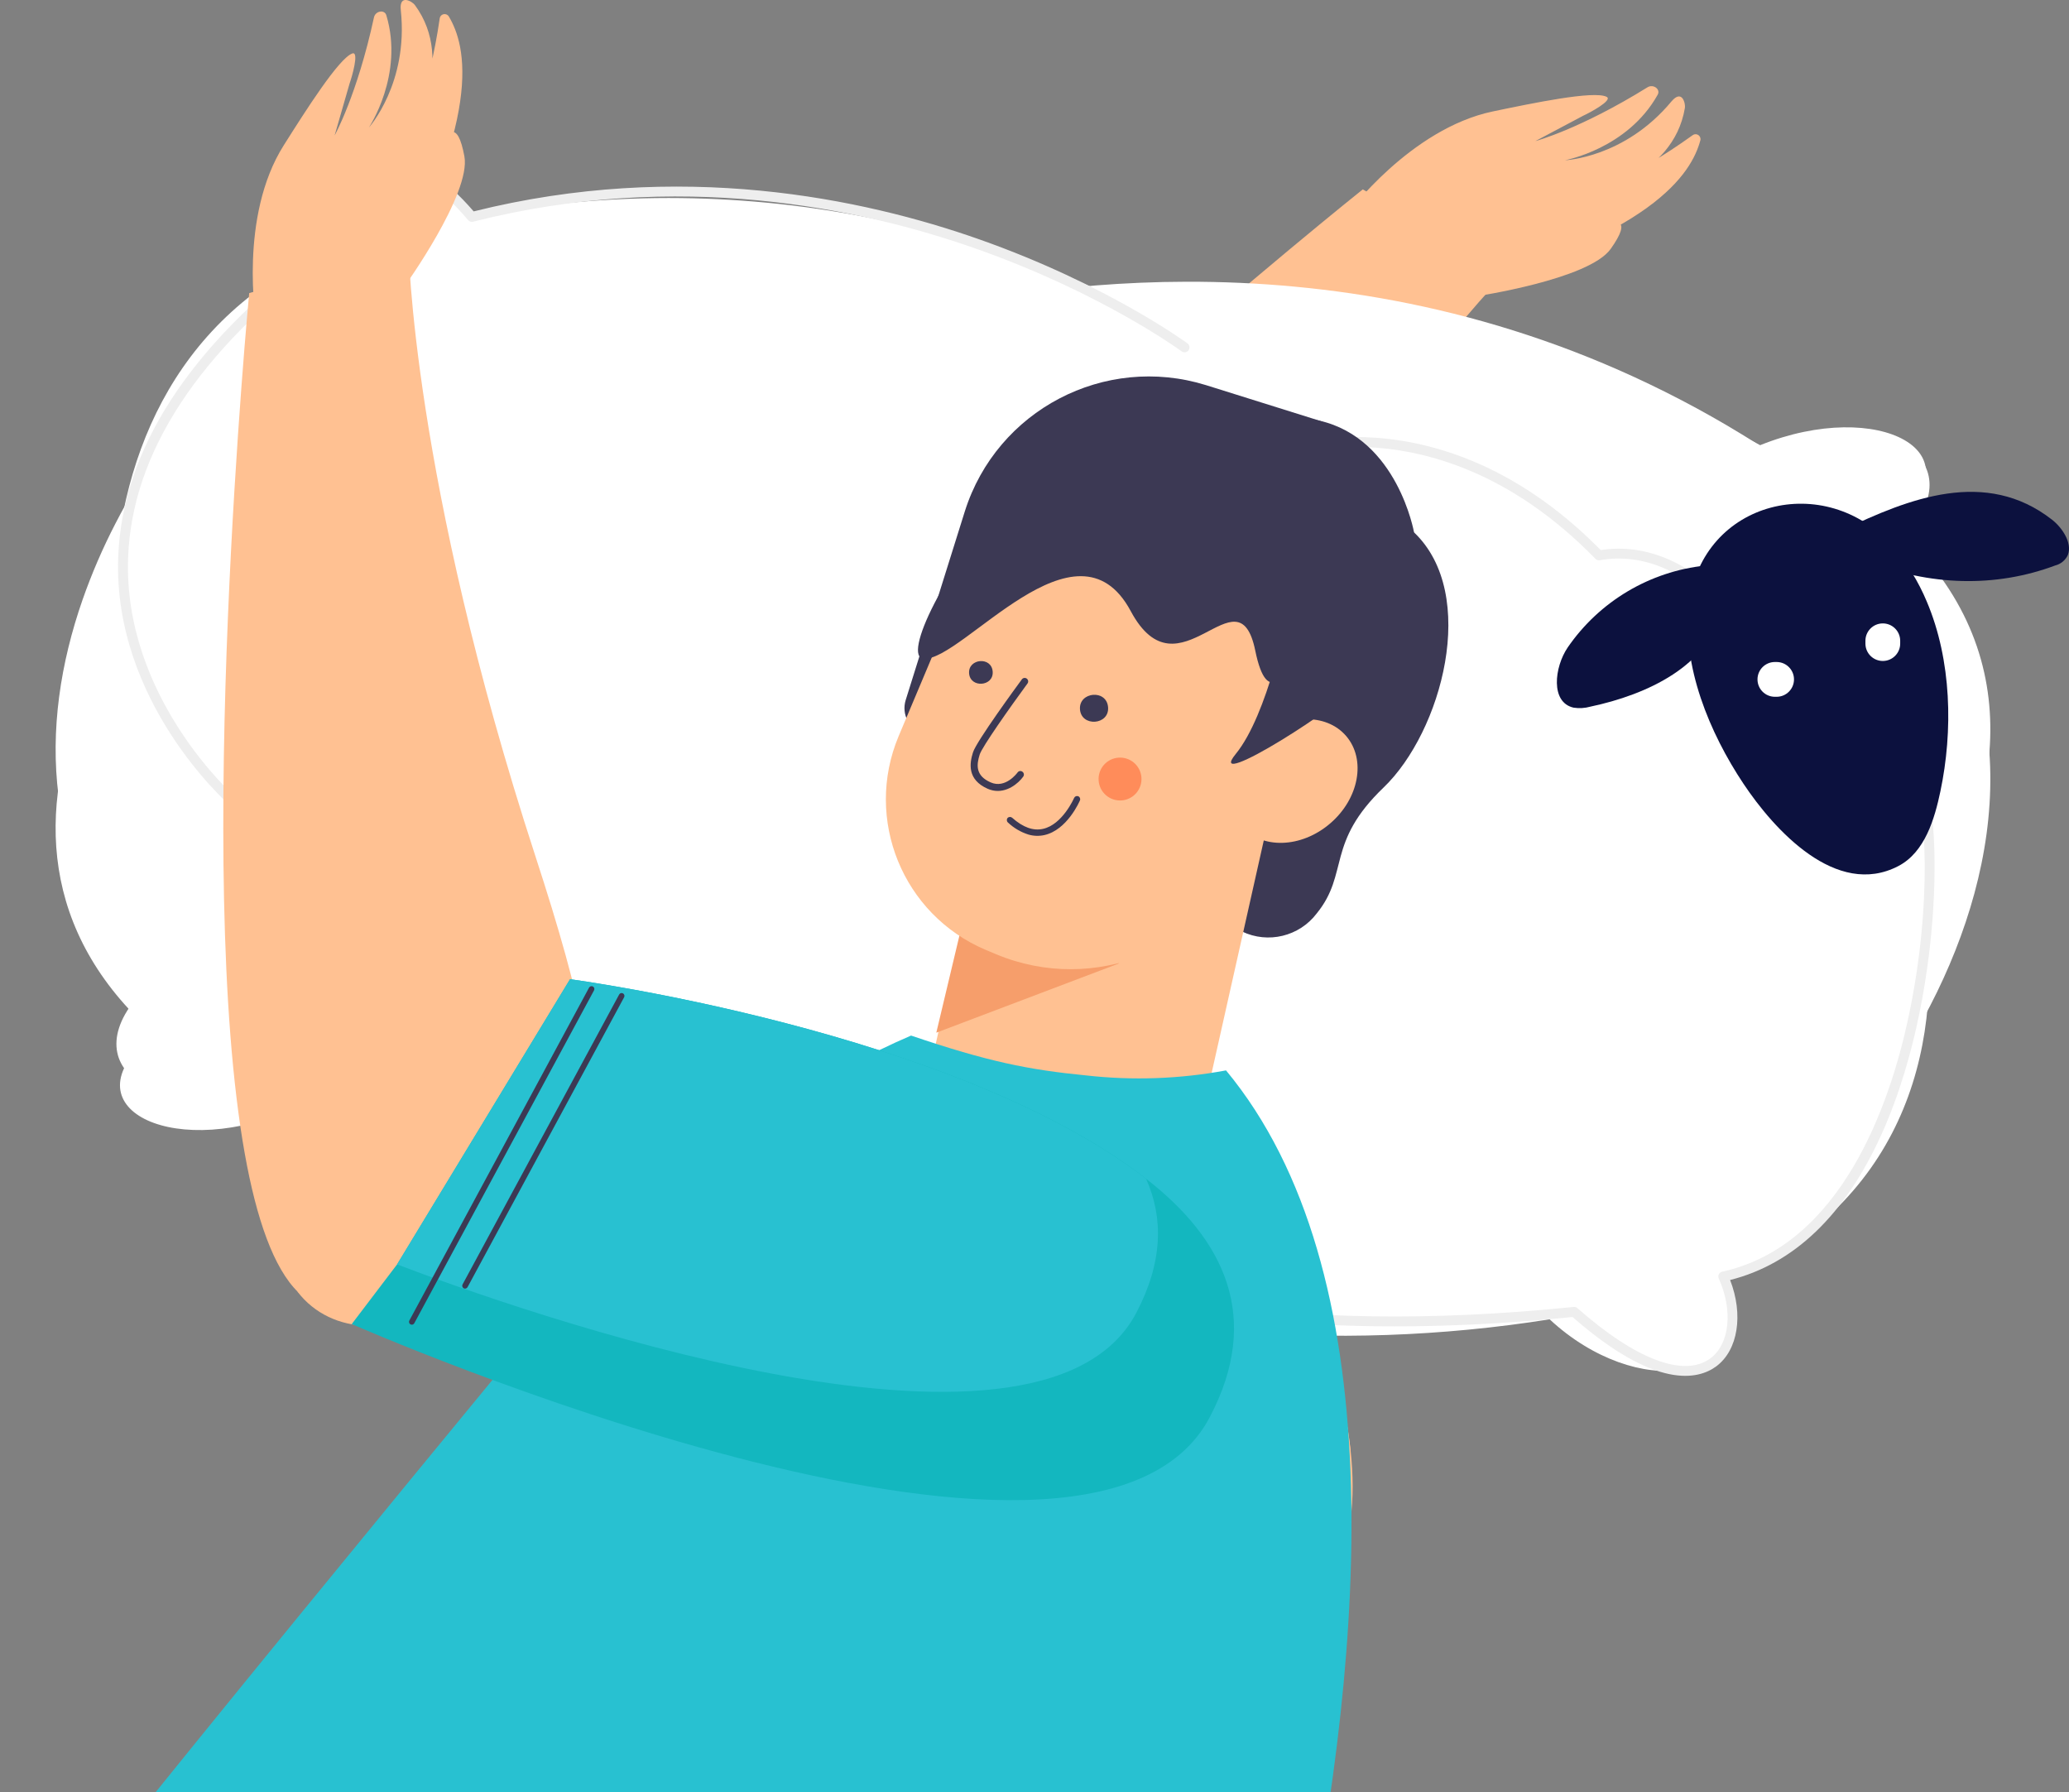 <?xml version="1.0" encoding="utf-8"?>
<!-- Generator: Adobe Illustrator 16.0.0, SVG Export Plug-In . SVG Version: 6.00 Build 0)  -->
<!DOCTYPE svg PUBLIC "-//W3C//DTD SVG 1.1//EN" "http://www.w3.org/Graphics/SVG/1.1/DTD/svg11.dtd">
<svg version="1.1" id="圖層_1" xmlns="http://www.w3.org/2000/svg" xmlns:xlink="http://www.w3.org/1999/xlink" x="0px" y="0px"
	 width="520.754px" height="451.068px" viewBox="0 0 520.754 451.068" enable-background="new 0 0 520.754 451.068"
	 xml:space="preserve">
<rect x="0" y="0" width="520.754" height="451.068" fill="#808080" stroke="none"/>
<g id="sleepwell2" transform="translate(-1242.666 -2740.584)">
	<g id="sleepwell2-2" transform="translate(807.707 2139.174)">
		<g id="Group_1813" transform="translate(605.651 623.091)">
			<g id="Group_1808">
				<g id="Group_1805" transform="translate(0 25.98)">
					<path id="Path_83846" fill="#FFC192" d="M208.61,20.658L172.31,0c0,0-114.024,91.045-156.42,149.931
						c-19.361,26.905-23.788,47.085,4.395,48.825c9.354,0.608,18.61,2.277,27.588,4.973c28.532,8.244,35.606,16.852,72.808-53.5
						C167.58,61.525,208.61,20.658,208.61,20.658z"/>
					<path id="Path_83847" fill="#FFC192" d="M104.443,178.123L0.249,183.549c-2.139,13.762,9.8,27.1,25.007,25.544
						c12.154-1.263,47.2,4.444,55.52,4.086L104.443,178.123z"/>
				</g>
				<g id="Group_1807" transform="translate(168.47)">
					<g id="Group_1806">
						<path id="Path_83848" fill="#FFC192" d="M-0.001,32.106c0,0,15.792-21.405,36.601-25.75c9.975-2.071,25.399-5.3,28.611-3.673
							c1.7,0.859-4.451,4.111-5.889,4.757l-12.034,6.386c0,0,11.175-2.967,28.213-13.538c1.441-0.9,3.348,0.47,2.567,1.866
							C70.447,15.8,54.73,18.644,54.73,18.644s14.95-0.557,26.769-14.761c2.736-3.271,3.601,0.557,3.419,1.572
							c-2.96,17.908-24.55,21.824-24.55,21.824s11.788-4.317,26.494-14.935c0.55-0.41,1.327-0.295,1.736,0.254
							c0.225,0.302,0.301,0.689,0.206,1.053c-2.2,8.081-11.583,24.374-65.939,38.2C-0.51,34.831-0.001,32.106-0.001,32.106z"/>
					</g>
					<path id="Path_83849" fill="#FFC192" d="M32.117,52.923c0,0,28.615-4.221,34.122-11.966c5.51-7.766,1.6-7.512-3.468-5.99
						c-5.089,1.523-27.205-0.764-27.205-0.764L32.117,52.923z"/>
				</g>
			</g>
			<g id="Group_1812" transform="translate(3.876 204.102)">
				<g id="Group_1811">
					<path id="Path_83850" fill="#FFC192" d="M0,20.908l18.725-2.247L100.566,0c0,0,58.066,78.455,64.786,139.1
						c2.755,24.942-4.895,45.346-31.979,53.251C70.382,210.764,0,20.908,0,20.908z"/>
					<path id="Path_83851" fill="#FFC192" d="M18.724,18.661L100.566,0c0,0,58.066,78.455,64.784,139.1
						c-3.992,9.994-12.149,17.671-25.981,21.714C89.098,175.487,30.652,46.44,18.724,18.661z"/>
					<g id="Group_1809" transform="translate(10.203 4.892)">
						<path id="Path_83852" fill="#FFC192" d="M0.091,26.133C0,26.304-0.025,26.504,0.023,26.692
							c0.104,0.376,0.492,0.598,0.869,0.494c0.004-0.001,0.007-0.002,0.011-0.003L92.562,1.402c0.374-0.113,0.592-0.502,0.49-0.88
							c-0.113-0.379-0.508-0.601-0.891-0.5L0.512,25.814C0.334,25.859,0.182,25.974,0.091,26.133z"/>
					</g>
					<g id="Group_1810" transform="translate(26.041 11.524)">
						<path id="Path_83853" fill="#FFC192" d="M0.108,22.817C0,22.977-0.03,23.178,0.028,23.363c0.103,0.38,0.493,0.604,0.873,0.502
							c0.002,0,0.005-0.001,0.007-0.002l79.82-22.451c0.38-0.117,0.593-0.52,0.477-0.9c-0.112-0.364-0.488-0.578-0.857-0.488
							L0.53,22.485C0.35,22.534,0.198,22.654,0.108,22.817z"/>
					</g>
				</g>
			</g>
		</g>
		<g id="Group_1820" transform="translate(448.959 639.603)">
			<g id="Group_1816" transform="translate(0 1.528)">
				<g id="Group_1814" transform="translate(0 35.54)">
					<path id="Path_83854" fill="#FFFFFF" d="M419.74,245.989c12.018,26.9-16.67,32.447-37.531,8.887
						c-60.064,11.507-112.228,0.571-152.889-16.34c-58.592-24.378-93.285-61.18-93.285-61.18s6-2.985,16.336-7.981
						c17.008-8.21,45.785-21.85,78.933-36.554c6.777-3.015,13.745-6.069,20.838-9.118c56.557-24.431,120.707-49.32,160.293-55.646
						c16.922-2.694,29.349-2,34.793,3.551c11.6,13.565,22.167,40.737,24.632,70.188C475.239,181.75,463.717,225.898,419.74,245.989z
						"/>
					<path id="Path_83855" fill="#FFFFFF" d="M311.831,217.668c0,0-46.141,20.747-109.614,20.868
						c-44.036,0.081-96.4-9.746-147.5-43.336c-28.274,13.792-52.667-2.287-31.274-22.563c-27.272-29.264-27.72-65.259-16.652-97
						c2.309-6.587,5.078-13.002,8.29-19.2C28.62,30.169,48.78,9.102,64.702,1c15.225-6.513,51.322,19.529,91.343,55.6
						c12.243,11.022,24.86,22.993,37.355,35.25c10.734,10.54,21.389,21.289,31.639,31.852c17.673,18.191,34.191,35.826,47.967,50.82
						c9.688,10.529,18.023,19.753,24.461,26.935C306.533,211.588,311.831,217.668,311.831,217.668z"/>
				</g>
				<g id="Group_1815" transform="translate(14.547)">
					<path id="Path_83856" fill="#FFFFFF" d="M336.397,92.385c0,0-99.595-105.61-246.187-77.522
						c-20.854-23.557-49.542-18.02-37.523,8.9C-23.724,58.649-2.155,166.134,25.204,198.13
						C57.481,231.107,336.397,92.385,336.397,92.385z"/>
					<path id="Path_83857" fill="#FFFFFF" d="M457.312,213.289c-13.542,26.27-33.676,47.337-49.595,55.45
						c-21.971-0.794-43.856-3.152-65.492-7.055c-19.332-3.459-38.301-8.704-56.664-15.666c-29.064-11.2-51.518-25.694-68.806-41.7
						c-10.909-10.053-20.478-21.47-28.469-33.968c-8.389-13.159-15.008-27.365-19.688-42.252c-13.1-41.516-8.02-76.032-8.02-76.032
						s46.122-20.758,109.574-20.887c35.137-0.061,75.588,6.181,116.439,25.771c10.751,5.153,21.14,11.032,31.093,17.594
						c28.291-13.8,52.678,2.292,31.285,22.559C481.932,132.463,475.709,177.669,457.312,213.289z"/>
				</g>
				<path id="Path_83858" fill="#FFFFFF" d="M470.97,193.517c3.578,34.9-8.622,73.466-55.191,91.017
					c12.726,23.5-17.653,28.343-39.743,7.763c-54.319,8.623-109.927,3.721-161.899-14.273c-46.631,0.07-102.084-8.514-156.2-37.855
					c-29.939,12.048-55.771-2-33.118-19.709c-28.88-25.563-29.353-57.006-17.634-84.732c5.949,22.3,24.18,56.3,80.067,54.62
					c7.1,8.473,23.579,18.214,45.394,27.262c49.101,20.345,125.231,37.143,182.349,28.025c11.759-1.73,23.229-5.042,34.101-9.843
					c5.771-2.61,11.229-5.86,16.275-9.687c52.644-40.4,47.891-80.324,42.665-97c-0.834-2.803-1.934-5.52-3.285-8.114
					c0,0,30.226-38.761-8.674-64.043c11.278,4.451,22.275,9.583,32.931,15.368c29.958-12.053,55.781,2,33.129,19.706
					C497.039,122.91,490.449,162.401,470.97,193.517z"/>
			</g>
			<g id="Group_1817" transform="translate(15.704 0)">
				<path id="Path_83859" fill="#EEEEEE" d="M28.443,164.505c-0.202-0.042-0.391-0.138-0.544-0.277
					c-0.292-0.25-29.173-25.707-27.854-62.179C1.026,75.131,17.77,49.213,49.838,25.001c-5.415-8.483-2.813-17.131,2.777-21.462
					c8.137-6.31,22.638-5.152,36.9,11.467c51.95-12.956,97.92-3.326,127.383,7.078c32.083,11.327,52.1,26.005,52.3,26.154
					c0.544,0.42,0.645,1.201,0.225,1.745c-0.408,0.528-1.159,0.64-1.703,0.255c-0.2-0.152-19.978-14.643-51.73-25.836
					c-29.268-10.32-74.986-19.882-126.625-6.8c-0.458,0.12-0.944-0.037-1.248-0.4C74.763,1.281,61.436-0.145,54.153,5.502
					c-5.776,4.48-6.433,12.321-1.6,19.065c0.386,0.553,0.269,1.312-0.267,1.722C20.252,50.221,3.508,75.733,2.541,102.12
					c-1.284,35.272,26.714,59.991,26.991,60.238c0.519,0.449,0.574,1.232,0.126,1.75c-0.298,0.344-0.76,0.497-1.204,0.399
					L28.443,164.505z"/>
			</g>
			<g id="Group_1818" transform="translate(301.684 71.785)">
				<path id="Path_83860" fill="#EEEEEE" d="M125.85,66.829c-0.069-0.014-0.137-0.037-0.2-0.068
					c-0.636-0.257-0.943-0.98-0.689-1.617c1.917-4.642-0.946-13.071-6.97-20.508C109.447,34.1,97.866,29.003,87.007,31.011
					c-0.408,0.079-0.828-0.052-1.119-0.349C64.201,8.414,42.499,3.088,28.111,2.54C12.506,1.945,1.873,6.679,1.768,6.717
					C1.144,7.003,0.407,6.729,0.12,6.105c-0.286-0.624-0.013-1.362,0.612-1.648l0,0c0.452-0.2,11.179-5,27.343-4.408
					C42.847,0.584,65.059,5.961,87.213,28.46c11.568-1.866,23.756,3.557,32.711,14.611c6.68,8.242,9.63,17.489,7.345,23.018
					C127.038,66.647,126.44,66.959,125.85,66.829z"/>
			</g>
			<g id="Group_1819" transform="translate(194.26 158.995)">
				<path id="Path_83861" fill="#EEEEEE" d="M77.6,130.184c-12.987-2.715-25.668-6.73-37.851-11.987
					C11.204,105.628,0.671,91.372,0.235,90.767c-0.401-0.556-0.275-1.332,0.28-1.733c0.557-0.401,1.332-0.275,1.733,0.281
					c0.1,0.142,10.7,14.41,38.729,26.7c25.91,11.371,72.412,23.32,146.844,15.7c0.343-0.037,0.685,0.072,0.942,0.3
					c14.646,12.927,26.846,17.542,33.45,12.656c4.873-3.593,5.768-12.049,2.135-20.1c-0.164-0.339-0.157-0.735,0.017-1.069
					c0.165-0.337,0.476-0.58,0.843-0.658c30.069-6.6,42.172-42.4,46.69-63.154c6.581-30.07,4.2-55.606,1.926-57.31
					c-0.621-0.23-0.938-0.921-0.707-1.542c0.005-0.014,0.01-0.027,0.016-0.041c0.249-0.643,0.971-0.964,1.615-0.719
					c4.445,1.636,4.237,22.038,3.5,32.6c-0.819,11.941-3.627,35.073-13.028,55.784c-9.146,20.146-21.939,32.406-38.024,36.476
					c3.391,8.7,2.011,17.668-3.5,21.738c-4.461,3.29-15.073,6.024-36.159-12.43C140.381,139.021,104.35,135.974,77.6,130.184z"/>
			</g>
		</g>
		<g id="Group_1822" transform="translate(435.512 1134.412)">
			<g id="Group_1821" transform="translate(98.255)">
				<path id="Path_83864" fill="#8DA3C6" d="M200.994,349.041c29.381-74.469-9.575-216.699-36.5-273.188l-55.464-46.75
					C65.822,10.266,14.545,4.338,14.545,4.338L0-0.002c0,0,4.3,13.139,8.784,57.12c4.484,43.979,40.938,126.594,40.938,126.594
					S170.807,425.518,200.994,349.041z"/>
				<path id="Path_83865" fill="#8DA3C6" d="M94.357,264.063l30.46,142.457c0,0,25-34,116.1-63.689
					c-16.951-118.975-55.93-213.137-55.93-213.137S55.114,190.424,94.357,264.063z"/>
			</g>
			<path id="Path_83866" fill="#A7B8D9" d="M274.23,85.526l-79.833-67.285c-3.379,2.49-7.053,5.156-11.066,8.029
				c-35.991,25.68-89.688,98.293-89.688,98.293S-56.399,349.569,24.976,337.873c81.375-11.697,213.821-112.545,246.658-162.266
				C285.775,154.202,282.514,118.848,274.23,85.526z"/>
			<path id="Path_83867" fill="#FFC192" d="M12.429,314.235c5.506,115.281,140.745,101.428,277.576,155.566
				c13.24,6.035,38.765,19.344,53.487,37.9c4.133,5.201,13.03,9.449,14.7,15.664c5.177,19.045,12.25,24,22.344,23.434
				c6.837-0.381,11.936-6.135,10.355-11.586l-33.7-115.369c0,0-8-27.559-41.715-14.146c-5.789,2.299-12.472,2.299-17.883-0.793
				c-0.061-0.025-0.089-0.025-0.072-0.018C297.244,404.871,75.458,228.854,12.429,314.235z"/>
			<path id="Path_83868" fill="#A7B8D9" d="M187.043,233.291c-3.125-0.139-73.861,57.109-42.532,73.293
				c2.374,55.947-46.636,119.982-46.636,119.982s-156.662-26.416-73.58-176.895C107.377,99.196,187.043,233.291,187.043,233.291z"/>
		</g>
		<path id="Path_83869" fill="#3C3954" d="M747.557,835.828c6.561,3.152,14.434,1.245,18.826-4.56
			c8.199-10.091,2.244-17.711,16.831-31.689c14.586-14,24.068-48.583,7.648-64.191s-22.8,7.129-22.8,7.129l-12.556,29.5
			L747.557,835.828z"/>
		<g id="Group_1857" transform="translate(657.919 696.125)">
			<g id="Group_1823" transform="translate(4.689)">
				<path id="Path_83870" fill="#3C3954" d="M73.098,111.394l-68.329-21.4c-3.584-1.133-5.576-4.95-4.458-8.538l14.882-47.487
					C23.251,8.487,50.376-5.703,75.903,2.21l28.6,8.959c3.572,1.138,5.558,4.945,4.446,8.525l-27.333,87.235
					C80.493,110.51,76.683,112.508,73.098,111.394z"/>
			</g>
			<g id="Group_1828" transform="translate(0 25.684)">
				<g id="Group_1826" transform="translate(10.69 55.535)">
					<g id="Group_1824">
						<path id="Path_83871" fill="#FFC192" d="M89.009,15.18l-20.339,90.683c-4.135,18.444-22.435,30.046-40.881,25.919
							l-1.661-0.383C8.113,127.363-3.22,109.486,0.816,91.471c0.002-0.005,0.003-0.01,0.004-0.016L21.335,0L89.009,15.18z"/>
					</g>
					<g id="Group_1825" transform="translate(2.011 53.327)">
						<path id="Path_83872" fill="#F69E6B" d="M46.85,8.871l-0.988,4.372L0,30.624L7.294,0L46.85,8.871z"/>
					</g>
				</g>
				<g id="Group_1827">
					<path id="Path_83873" fill="#FFC192" d="M27.714,119.728l-2.656-1.115C4.24,109.768-5.525,85.768,3.204,64.901l17.74-42.11
						C28.983,3.863,50.798-5.02,69.772,2.91l13.341,5.628c20.662,8.766,30.36,32.578,21.7,53.285l-13.47,32
						C80.872,118.493,52.439,130.07,27.714,119.728z"/>
				</g>
			</g>
			<g id="Group_1850" transform="translate(20.944 71.648)">
				<g id="Group_1846">
					<g id="Group_1845">
						<g id="Group_1844">
							<g id="Group_1843">
								<g id="Group_1831" transform="translate(32.623 24.288)">
									<g id="Group_1830">
										<g id="Group_1829">
											<path id="Path_83874" fill="#FF8C5A" d="M1.305,1.852c-1.958,2.25-1.72,5.661,0.53,7.619
												c2.25,1.957,5.661,1.72,7.618-0.531c1.957-2.25,1.72-5.659-0.528-7.617C6.671-0.622,3.269-0.385,1.305,1.852z"/>
										</g>
									</g>
								</g>
								<g id="Group_1842">
									<g id="Group_1841">
										<g id="Group_1839">
											<g id="Group_1838">
												<g id="Group_1834" transform="translate(27.908 8.482)">
													<g id="Group_1833">
														<g id="Group_1832">
															<path id="Path_83875" fill="#3C3954" d="M7.085,3.16c0.332,4.494-6.752,4.994-7.074,0.5
																C-0.309-0.774,6.752-1.46,7.085,3.16z"/>
														</g>
													</g>
												</g>
												<g id="Group_1837">
													<g id="Group_1836">
														<g id="Group_1835">
															<path id="Path_83876" fill="#3C3954" d="M5.948,2.657c0.273,3.781-5.667,4.2-5.939,0.417
																C-0.256-0.644,5.665-1.231,5.948,2.657z"/>
														</g>
													</g>
												</g>
											</g>
										</g>
										<g id="Group_1840" transform="translate(0.402 4.234)">
											<path id="Path_83877" fill="#3C3954" d="M5.508,28.305c-0.419-0.092-0.828-0.227-1.221-0.4
												c-5.159-2.283-4.594-6.329-3.7-9.16c0.878-2.8,11.137-16.795,12.312-18.388c0.293-0.387,0.845-0.463,1.232-0.17
												c0.38,0.289,0.462,0.827,0.184,1.215c-4.5,6.136-11.434,15.963-12.036,17.88c-0.83,2.647-1.077,5.32,2.735,7.01
												c3.741,1.663,6.663-2.323,6.79-2.48c0.262-0.389,0.789-0.492,1.179-0.23c0.015,0.01,0.028,0.02,0.043,0.03
												c0.398,0.28,0.494,0.829,0.215,1.228c-0.001,0.001-0.002,0.003-0.003,0.005C12.053,26.509,9.044,29.094,5.508,28.305z"/>
										</g>
									</g>
								</g>
							</g>
						</g>
					</g>
				</g>
				<g id="Group_1849" transform="translate(9.506 33.966)">
					<g id="Group_1848">
						<g id="Group_1847">
							<path id="Path_83878" fill="#3C3954" d="M5.423,9.689c1.311,0.385,2.698,0.432,4.032,0.135
								c5.716-1.278,8.819-8.409,8.949-8.724c0.171-0.405-0.018-0.872-0.421-1.045c-0.405-0.162-0.866,0.024-1.045,0.423
								c-0.03,0.068-2.92,6.7-7.827,7.783C6.653,8.82,4.034,7.872,1.34,5.461C1.003,5.175,0.501,5.2,0.195,5.518
								c-0.286,0.336-0.251,0.84,0.078,1.134C1.74,8.039,3.499,9.077,5.423,9.689z"/>
						</g>
					</g>
				</g>
			</g>
			<g id="Group_1855" transform="translate(86.61 86.278)">
				<g id="Group_1851">
					<path id="Path_83879" fill="#FFC192" d="M25.225,26.233c-7.281,6.261-17.292,6.543-22.352,0.643
						c-5.059-5.9-3.265-15.747,4.025-21.987c7.274-6.253,17.288-6.547,22.349-0.656C34.309,10.124,32.512,19.991,25.225,26.233z"/>
				</g>
				<g id="Group_1854" transform="translate(10.262 10.249)">
					<g id="Group_1852" transform="translate(0.213)">
						<path id="Path_83880" fill="#FFC192" d="M0.457,8.091C0.417,8.07,0.381,8.062,0.338,8.04C0.043,7.903-0.084,7.555,0.052,7.261
							c0.001-0.001,0.001-0.002,0.002-0.004L3.26,0.342c0.143-0.294,0.496-0.417,0.791-0.274c0.284,0.138,0.41,0.475,0.286,0.766
							L1.12,7.757C0.994,8,0.727,8.134,0.457,8.091z"/>
					</g>
					<g id="Group_1853" transform="translate(0 5.219)">
						<path id="Path_83881" fill="#FFC192" d="M4.685,10.204c-0.039-0.012-0.077-0.026-0.114-0.044
							c-0.292-0.125-0.428-0.464-0.302-0.757c0.003-0.006,0.005-0.011,0.008-0.017l1.955-4.211c0.63-1.419-0.011-3.08-1.43-3.709
							c-1.386-0.615-3.01-0.02-3.67,1.345C0.996,3.107,0.647,3.238,0.351,3.103C0.054,2.968-0.076,2.618,0.059,2.322
							c0.962-1.984,3.35-2.812,5.334-1.85c1.931,0.937,2.775,3.232,1.913,5.197l-1.953,4.2C5.232,10.119,4.957,10.257,4.685,10.204z
							"/>
					</g>
				</g>
			</g>
			<g id="Group_1856" transform="translate(8.086 7.528)">
				<path id="Path_83882" fill="#3C3954" d="M105.643,29.186c0,0-33.879-60.225-81.637-7.649C6.598,40.725-4.12,63.3,1.506,63.537
					c9.81,0.451,38.42-37.4,52.041-12c12.142,22.683,27.027-11.149,31.354,9.975C90.941,91.043,105.643,29.186,105.643,29.186z"/>
			</g>
		</g>
		<path id="Path_83883" fill="#3C3954" d="M758.957,756.057c0,0-4.815,25.125-12.973,35.1s28.359-13.17,30.714-17.857
			c2.355-4.687,14.165-37.912,14.165-37.912s-4.135-23.562-23.748-28.1C747.478,702.768,758.957,756.057,758.957,756.057z"/>
		<path id="Path_83884" fill="#28C1D1" d="M584.85,917.203c-0.248-0.762,37.969-37.424,79.418-55.183
			c19.374,6.566,29.541,8.606,44.011,10.024c11.753,1.327,23.638,0.902,35.265-1.259c83.364,100.578-24.699,372.151-24.699,372.151
			s-285.7-133.675-283.878-140.145C436.788,1096.322,584.85,917.203,584.85,917.203z"/>
		<g id="Group_1861" transform="translate(491.162 601.41)">
			<g id="Group_1858" transform="translate(0 62.038)">
				<path id="Path_83885" fill="#FFC192" d="M46.62,0L6.52,11.723c0,0-13.913,145.231-1.1,216.653
					c5.853,32.629,17.262,49.872,38.126,30.811c6.945-6.293,14.581-11.779,22.762-16.353c25.76-14.77,36.888-13.86,12.211-89.519
					C47.424,57.913,46.62,0,46.62,0z"/>
				<path id="Path_83886" fill="#FFC192" d="M87.268,184.388L18.68,263.019c8.399,11.1,26.289,11.807,35.743-0.216
					c7.563-9.592,36.037-30.822,41.55-37.032L87.268,184.388z"/>
			</g>
			<g id="Group_1860" transform="translate(7.412)">
				<g id="Group_1859">
					<path id="Path_83887" fill="#FFC192" d="M0.835,80.79c0,0-4.395-26.26,6.965-44.216c5.443-8.618,13.875-21.93,17.264-23.121
						c1.809-0.626-0.148,6.075-0.687,7.548l-3.77,13.089c0,0,5.648-10.1,9.9-29.7c0.349-1.659,2.668-2.059,3.116-0.546
						c4.5,14.979-4.388,28.244-4.388,28.244s10-11.13,8.032-29.495c-0.47-4.249,2.89-2.2,3.517-1.357
						c10.775,14.586-1.404,32.815-1.404,32.815s5.089-11.479,7.677-29.427c0.094-0.682,0.723-1.158,1.404-1.064
						c0.372,0.051,0.701,0.268,0.896,0.588c4.268,7.2,9.456,25.261-18.43,73.929C2.438,83.033,0.835,80.79,0.835,80.79z"/>
				</g>
				<path id="Path_83888" fill="#FFC192" d="M38.124,72.18c0,0,16.889-23.483,15.143-32.845c-1.742-9.346-4.271-6.38-6.7-1.659
					c-2.43,4.721-19.48,19.008-19.48,19.008L38.124,72.18z"/>
			</g>
		</g>
		<g id="Group_1865" transform="translate(523.49 847.837)">
			<g id="Group_1864">
				<path id="Path_83889" fill="#13B7BF" d="M0.001,86.785l11.409-15.013l43.53-71.773c0,0,96.752,12.846,144.99,50.221
					c19.828,15.358,29.177,35.041,16.018,60.018C185.355,168.296,0.001,86.785,0.001,86.785z"/>
				<path id="Path_83890" fill="#28C1D1" d="M11.41,71.772L54.94-0.001c0,0,96.752,12.846,144.99,50.221
					c4.404,9.827,4.239,21.023-2.475,33.763C173.036,130.316,39.673,82.526,11.41,71.772z"/>
				<g id="Group_1862" transform="translate(14.409 1.743)">
					<path id="Path_83891" fill="#3C3954" d="M0.03,84.683c0.047,0.185,0.172,0.34,0.341,0.427c0.331,0.192,0.756,0.08,0.949-0.251
						c0.006-0.011,0.012-0.022,0.018-0.033L46.578,1.06c0.184-0.352,0.054-0.787-0.294-0.979c-0.346-0.178-0.771-0.048-0.958,0.294
						L0.091,84.153C-0.003,84.313-0.026,84.506,0.03,84.683z"/>
				</g>
				<g id="Group_1863" transform="translate(27.805 3.473)">
					<path id="Path_83892" fill="#3C3954" d="M0.025,73.865c0.056,0.191,0.184,0.354,0.356,0.453c0.35,0.181,0.779,0.047,0.965-0.3
						l39.4-72.945c0.192-0.348,0.067-0.787-0.281-0.98c-0.002-0.001-0.005-0.003-0.007-0.004c-0.346-0.185-0.775-0.054-0.96,0.291
						c0,0.001-0.001,0.002-0.001,0.003L0.086,73.34C-0.001,73.501-0.022,73.689,0.025,73.865z"/>
				</g>
			</g>
		</g>
	</g>
	<g id="Group_1869" transform="translate(1634.521 2864.363)">
		<path id="Path_83893" fill="#0C113E" d="M93.108,27.619c6.287,14.822,6.611,32.6,3.422,47.751
			c-1.451,6.883-3.878,15.3-10.562,18.793c-15.649,8.187-31.314-9.17-39.01-20.716c-8.473-12.713-15.635-29.712-13.672-45.256
			c3.294-26.094,34.431-33.646,51.211-14.48C88.091,17.859,90.997,22.554,93.108,27.619z"/>
		<path id="Path_83894" fill="#0C113E" d="M41.392,29.478C38.522,43.733,22.66,51.051,8.434,54.055
			c-1.378,0.388-2.823,0.474-4.237,0.254c-5.852-1.328-4.842-10.17-1.479-15.139c7.989-11.626,20.675-19.164,34.705-20.624
			L41.392,29.478z"/>
		<path id="Path_83895" fill="#0C113E" d="M72.017,9.605c16.589-7.977,35.952-15.611,52.615-2.594
			c2.476,1.933,5.164,5.774,3.979,8.887c-0.61,1.315-1.784,2.284-3.191,2.633c-14.964,5.6-31.595,5.2-47.435-1.151L72.017,9.605z"/>
		<g id="Group_1867" transform="translate(77.66 33.17)">
			<path id="Path_83896" fill="#FFFFFF" d="M8.751,4.38v0.566c0.037,2.417-1.893,4.406-4.309,4.442C2.025,9.426,0.037,7.497,0,5.08
				c-0.001-0.044-0.001-0.089,0-0.134V4.38c-0.037-2.417,1.892-4.406,4.309-4.442c2.416-0.037,4.405,1.892,4.442,4.309
				C8.752,4.291,8.752,4.335,8.751,4.38z"/>
		</g>
		<g id="Group_1868" transform="translate(50.422 42.822)">
			<path id="Path_83897" fill="#FFFFFF" d="M4.951,8.751H4.382C1.966,8.714,0.037,6.725,0.074,4.309C0.11,1.944,2.018,0.036,4.382,0
				h0.568c2.416,0.037,4.346,2.026,4.309,4.442C9.223,6.807,7.315,8.715,4.951,8.751z"/>
		</g>
	</g>
</g>
</svg>

